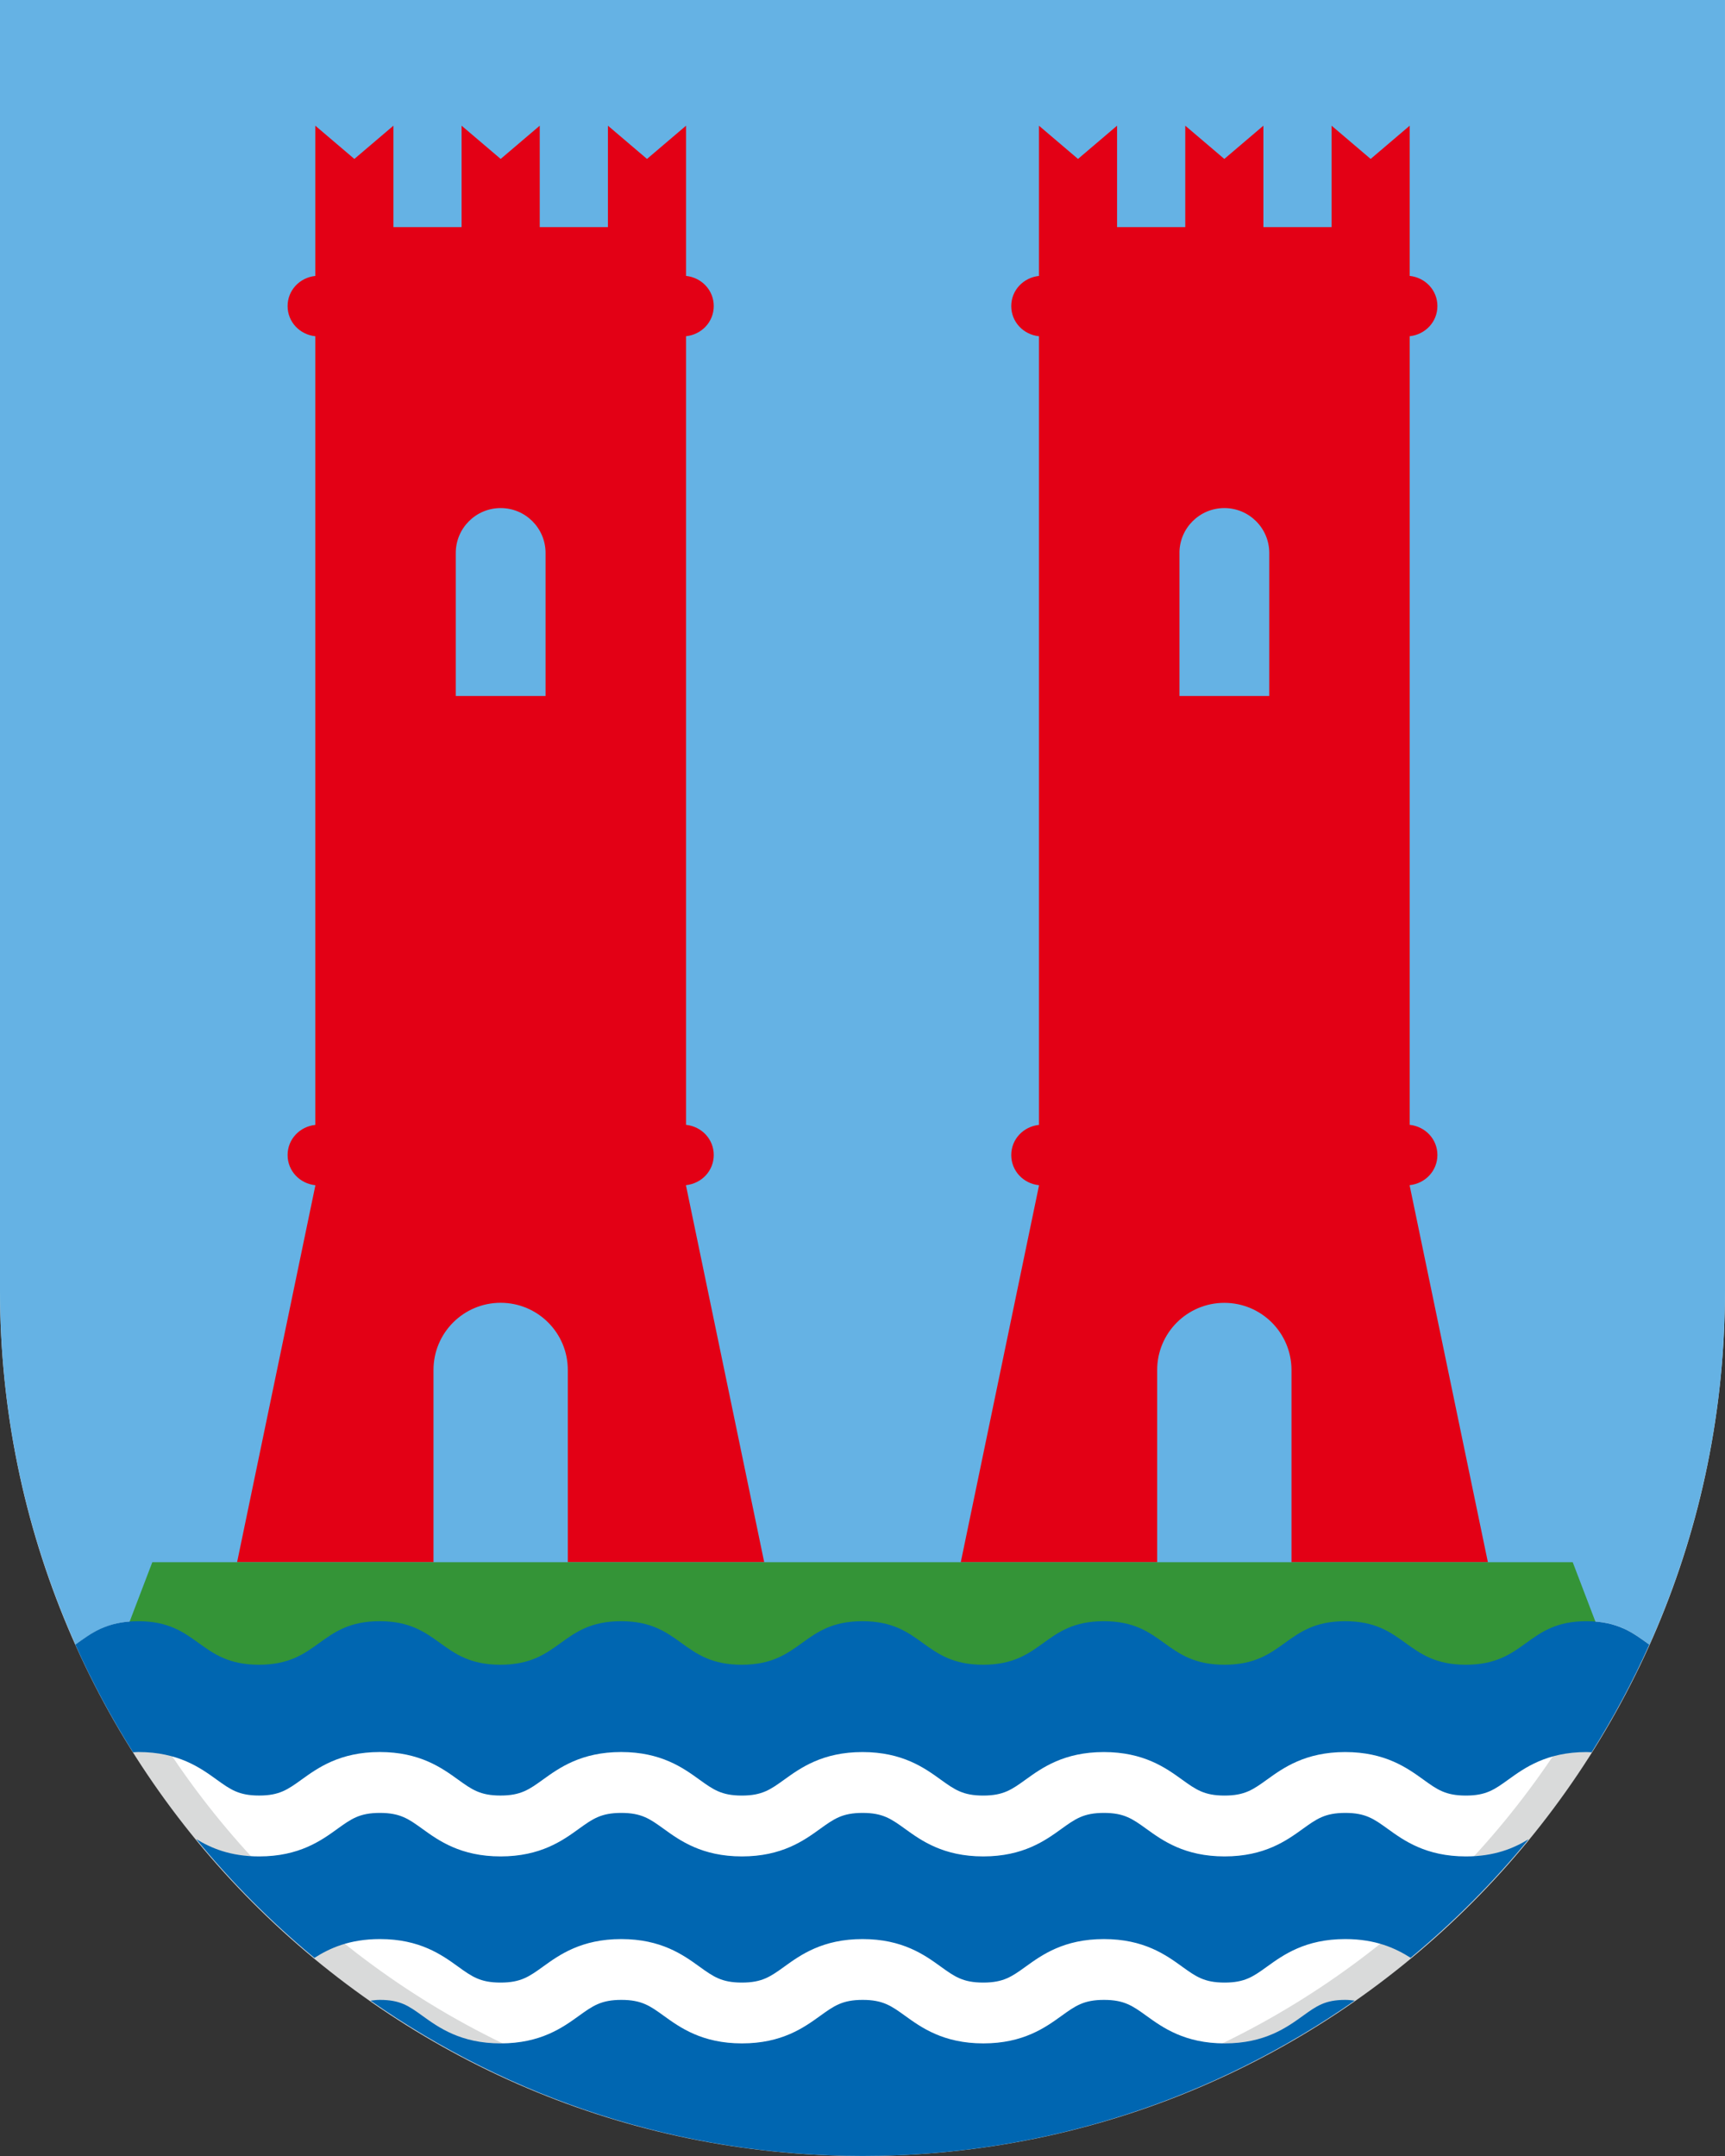 <?xml version="1.0" encoding="utf-8"?>
<!-- Generator: Adobe Illustrator 26.3.1, SVG Export Plug-In . SVG Version: 6.00 Build 0)  -->
<svg version="1.1" id="Ebene_1" xmlns="http://www.w3.org/2000/svg" xmlns:xlink="http://www.w3.org/1999/xlink" x="0px" y="0px"
	 viewBox="0 0 56.693 70.866" style="enable-background:new 0 0 56.693 70.866;" xml:space="preserve">
<rect x="0" y="0" width="56.693" height="70.866" fill="#333333" stroke="none"/>
<style type="text/css">
	.st0{fill:#FFFFFF;}
	.st1{fill:#D9DADA;}
	.st2{fill:#65B2E4;}
	.st3{fill:#E30015;}
	.st4{fill:#349437;}
	.st5{fill:#0066B1;}
</style>
<g>
	<path class="st0" d="M28.347,70.366C12.992,70.366,0.5,57.83,0.5,42.421V0.5h55.693v41.921
		C56.193,57.83,43.701,70.366,28.347,70.366z"/>
	<path class="st1" d="M55.693,1v41.421c0,15.133-12.268,27.445-27.346,27.445S1,57.554,1,42.421V1H55.693 M56.693,0H0v42.421
		c0,15.71,12.691,28.445,28.346,28.445s28.346-12.735,28.346-28.445V0L56.693,0z"/>
</g>
<path class="st2" d="M0,0v42.421c0,4.148,0.892,8.084,2.482,11.638c0.524-0.376,1.021-0.771,2.066-0.771
	c1.984,0,1.984,1.431,3.969,1.431c1.983,0,1.983-1.431,3.966-1.431c1.984,0,1.984,1.431,3.968,1.431
	c1.983,0,1.983-1.431,3.966-1.431s1.983,1.431,3.965,1.431c1.983,0,1.983-1.431,3.967-1.431s1.983,1.431,3.967,1.431
	c1.983,0,1.983-1.431,3.966-1.431c1.983,0,1.983,1.431,3.967,1.431s1.983-1.431,3.966-1.431s1.983,1.431,3.966,1.431
	s1.983-1.431,3.965-1.431c1.044,0,1.54,0.395,2.064,0.771c1.59-3.553,2.482-7.489,2.482-11.637V0H0z"/>
<g>
	<path class="st3" d="M22.548,38.955c0.508-0.053,0.91-0.468,0.91-0.991s-0.402-0.938-0.91-0.991V11.051
		c0.508-0.053,0.91-0.468,0.91-0.991s-0.402-0.938-0.91-0.991V9.05V7.465V4.131l-1.284,1.093l-1.284-1.093v3.334h-2.241V4.131
		l-1.284,1.093L15.17,4.131v3.334H12.93V4.131l-1.284,1.093l-1.284-1.093v3.334V9.05v0.02c-0.508,0.053-0.91,0.468-0.91,0.991
		s0.401,0.938,0.91,0.991v25.923c-0.508,0.053-0.91,0.468-0.91,0.991s0.401,0.938,0.91,0.991v0.02L7.792,51.348h6.455v-6.319
		c0-1.219,0.988-2.207,2.207-2.207c1.219,0,2.207,0.988,2.207,2.207v6.319h6.455l-2.569-12.373V38.955z M14.979,18.176
		c0-0.815,0.661-1.476,1.476-1.476c0.815,0,1.475,0.661,1.475,1.476v4.7h-2.951V18.176z"/>
	<path class="st3" d="M48.9,51.348l-2.569-12.373v-0.02c0.508-0.053,0.91-0.468,0.91-0.991s-0.401-0.938-0.91-0.991V11.051
		c0.508-0.053,0.91-0.468,0.91-0.991s-0.401-0.938-0.91-0.991V9.05V7.465V4.131l-1.284,1.093l-1.284-1.093v3.334h-2.241V4.131
		l-1.284,1.093l-1.284-1.093v3.334h-2.241V4.131l-1.284,1.093l-1.284-1.093v3.334V9.05v0.02c-0.508,0.053-0.91,0.468-0.91,0.991
		s0.401,0.938,0.91,0.991v25.923c-0.508,0.053-0.91,0.468-0.91,0.991s0.401,0.938,0.91,0.991v0.02l-2.569,12.373h6.455v-6.319
		c0-1.219,0.988-2.207,2.207-2.207s2.207,0.988,2.207,2.207v6.319H48.9z M38.763,18.176c0-0.815,0.661-1.476,1.476-1.476
		s1.476,0.661,1.476,1.476v4.7h-2.951V18.176z"/>
</g>
<path class="st4" d="M51.688,51.348H28.346H5.006l-1.212,3.175c0,0,11.885,2.039,24.553,2.039s24.553-2.039,24.553-2.039
	L51.688,51.348z"/>
<g>
	<path class="st5" d="M15.053,64.64c0.455,0.328,0.729,0.526,1.398,0.526s0.943-0.198,1.398-0.526
		c0.529-0.382,1.254-0.904,2.568-0.904s2.039,0.522,2.568,0.904c0.455,0.328,0.729,0.526,1.397,0.526
		c0.669,0,0.943-0.198,1.398-0.526c0.529-0.382,1.254-0.904,2.568-0.904c1.315,0,2.04,0.522,2.568,0.904
		c0.455,0.328,0.73,0.526,1.398,0.526c0.669,0,0.943-0.198,1.398-0.526c0.529-0.382,1.253-0.904,2.568-0.904
		c1.315,0,2.04,0.522,2.568,0.904c0.455,0.328,0.73,0.526,1.398,0.526c0.669,0,0.943-0.198,1.398-0.526
		c0.529-0.382,1.254-0.904,2.568-0.904c1.001,0,1.658,0.303,2.149,0.616c1.415-1.173,2.715-2.477,3.88-3.9
		c-0.482,0.295-1.117,0.567-2.063,0.567c-1.314,0-2.039-0.522-2.568-0.904c-0.455-0.328-0.729-0.526-1.397-0.526
		c-0.668,0-0.943,0.198-1.398,0.526c-0.529,0.382-1.253,0.904-2.569,0.904c-1.314,0-2.039-0.522-2.568-0.904
		c-0.455-0.328-0.729-0.526-1.398-0.526c-0.668,0-0.942,0.198-1.397,0.526c-0.529,0.382-1.254,0.904-2.568,0.904
		c-1.314,0-2.039-0.522-2.568-0.904c-0.455-0.328-0.729-0.526-1.398-0.526c-0.668,0-0.943,0.198-1.398,0.526
		c-0.529,0.382-1.253,0.904-2.568,0.904c-1.314,0-2.038-0.522-2.567-0.904c-0.455-0.328-0.729-0.526-1.397-0.526
		c-0.668,0-0.943,0.198-1.398,0.526c-0.529,0.382-1.254,0.904-2.569,0.904c-1.314,0-2.039-0.522-2.568-0.904
		c-0.455-0.328-0.73-0.526-1.399-0.526c-0.668,0-0.943,0.198-1.398,0.526c-0.529,0.382-1.253,0.904-2.567,0.904
		c-0.954,0-1.591-0.276-2.074-0.572c1.167,1.427,2.469,2.733,3.887,3.908c0.492-0.314,1.149-0.619,2.153-0.619
		C13.799,63.735,14.524,64.258,15.053,64.64z"/>
	<path class="st5" d="M44.216,65.735c-0.668,0-0.943,0.198-1.398,0.526c-0.529,0.381-1.253,0.904-2.569,0.904
		c-1.314,0-2.039-0.523-2.568-0.904c-0.455-0.328-0.729-0.526-1.398-0.526c-0.668,0-0.942,0.198-1.397,0.526
		c-0.529,0.381-1.254,0.904-2.568,0.904c-1.314,0-2.039-0.523-2.568-0.904c-0.455-0.328-0.729-0.526-1.398-0.526
		c-0.668,0-0.943,0.198-1.398,0.526c-0.529,0.381-1.253,0.904-2.568,0.904c-1.314,0-2.038-0.523-2.567-0.904
		c-0.455-0.329-0.729-0.526-1.397-0.526c-0.668,0-0.943,0.198-1.398,0.526c-0.529,0.381-1.254,0.904-2.569,0.904
		c-1.314,0-2.039-0.523-2.568-0.904c-0.455-0.328-0.73-0.526-1.399-0.526c-0.119,0-0.213,0.013-0.31,0.025
		c4.587,3.21,10.155,5.105,16.172,5.105c6.018,0,11.586-1.896,16.173-5.106C44.424,65.749,44.333,65.735,44.216,65.735z"/>
	<path class="st5" d="M4.548,57.588c1.315,0,2.04,0.522,2.569,0.904c0.456,0.328,0.73,0.526,1.4,0.526
		c0.668,0,0.942-0.198,1.397-0.526c0.529-0.381,1.254-0.904,2.568-0.904c1.315,0,2.04,0.523,2.569,0.904
		c0.455,0.328,0.729,0.526,1.398,0.526s0.943-0.198,1.398-0.526c0.529-0.381,1.254-0.904,2.568-0.904s2.039,0.523,2.568,0.905
		c0.455,0.328,0.729,0.526,1.397,0.526c0.669,0,0.943-0.198,1.398-0.526c0.529-0.381,1.254-0.904,2.568-0.904
		c1.315,0,2.04,0.523,2.568,0.904c0.455,0.328,0.73,0.526,1.398,0.526c0.669,0,0.943-0.198,1.398-0.526
		c0.529-0.381,1.253-0.904,2.568-0.904c1.315,0,2.04,0.523,2.568,0.904c0.455,0.328,0.73,0.526,1.398,0.526
		c0.669,0,0.943-0.198,1.398-0.526c0.529-0.381,1.254-0.904,2.568-0.904s2.039,0.523,2.568,0.904
		c0.455,0.329,0.729,0.526,1.398,0.526c0.668,0,0.942-0.198,1.397-0.526c0.529-0.381,1.253-0.904,2.567-0.904
		c0.06,0,0.112,0.006,0.169,0.008c0.711-1.128,1.346-2.31,1.895-3.538c-0.524-0.376-1.02-0.771-2.064-0.771
		c-1.982,0-1.982,1.431-3.965,1.431s-1.983-1.431-3.966-1.431s-1.983,1.431-3.966,1.431s-1.983-1.431-3.967-1.431
		c-1.983,0-1.983,1.431-3.966,1.431c-1.983,0-1.983-1.431-3.967-1.431s-1.983,1.431-3.967,1.431c-1.982,0-1.982-1.431-3.965-1.431
		s-1.983,1.431-3.966,1.431c-1.984,0-1.984-1.431-3.968-1.431c-1.983,0-1.983,1.431-3.966,1.431c-1.985,0-1.985-1.431-3.969-1.431
		c-1.046,0-1.542,0.396-2.066,0.771c0.55,1.228,1.185,2.409,1.896,3.538C4.435,57.594,4.488,57.588,4.548,57.588z"/>
</g>
</svg>
